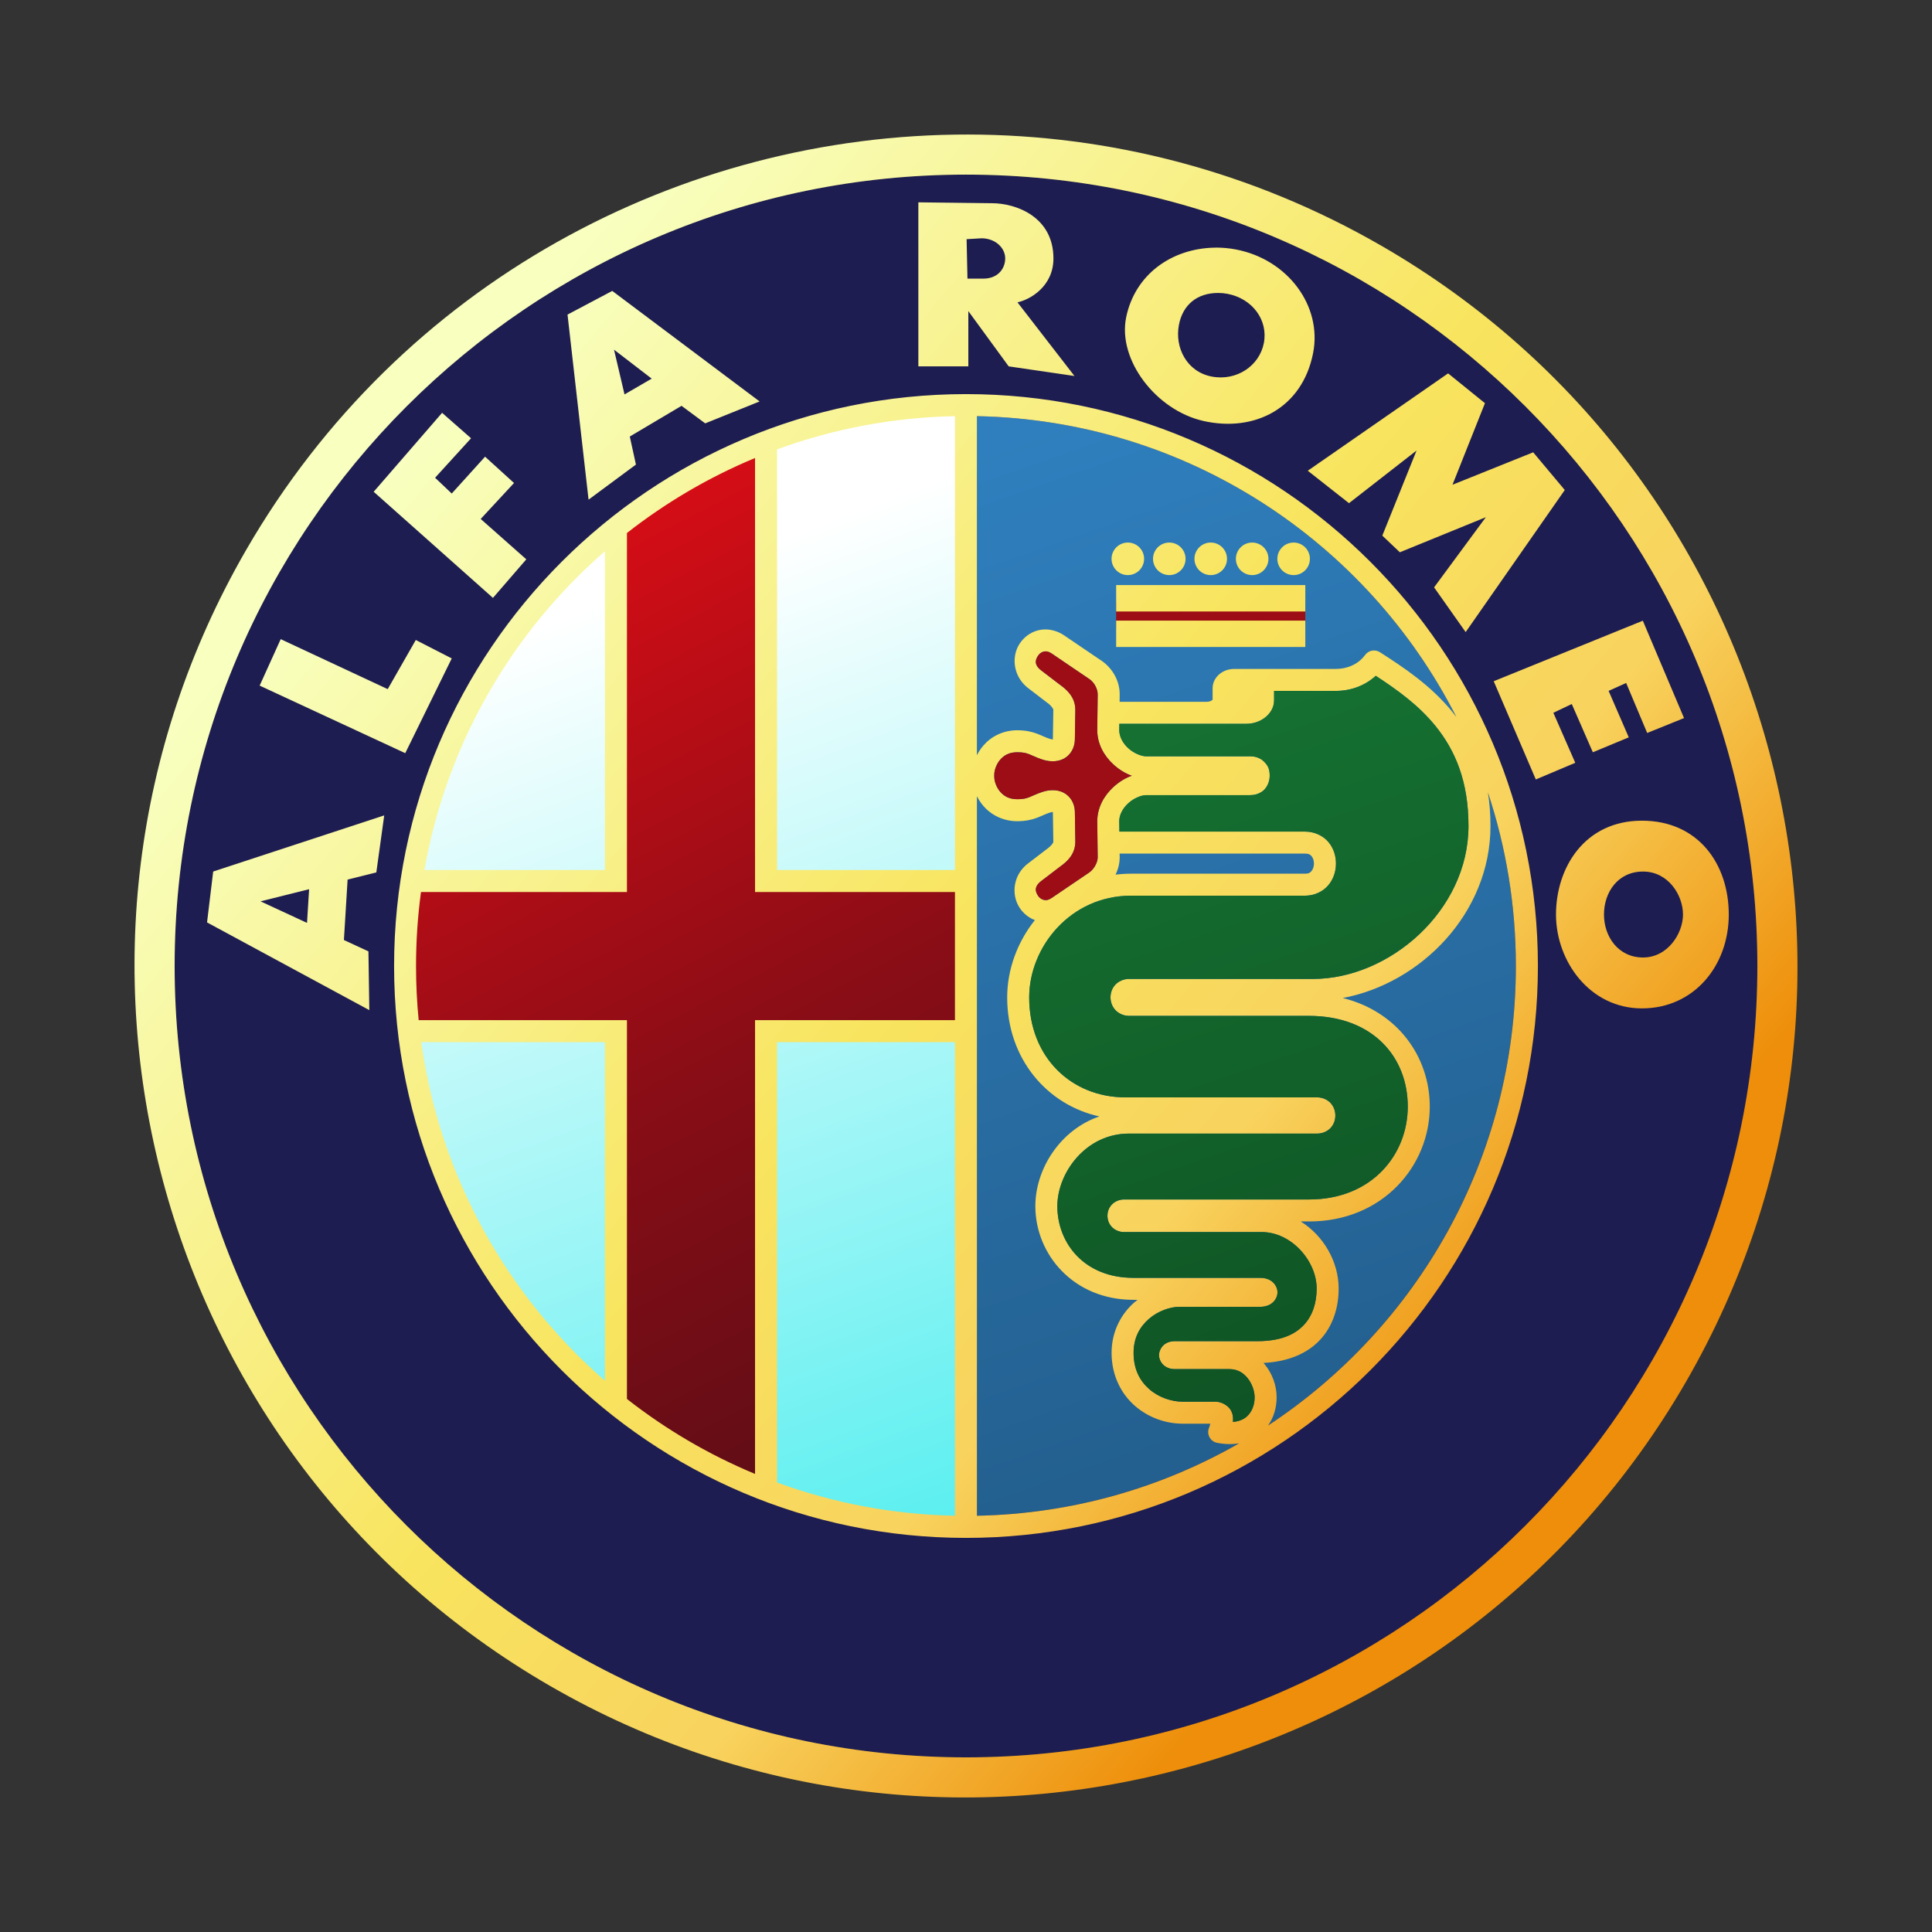 <?xml version="1.0" encoding="UTF-8" standalone="no"?>
<!DOCTYPE svg PUBLIC "-//W3C//DTD SVG 1.1//EN" "http://www.w3.org/Graphics/SVG/1.1/DTD/svg11.dtd">
<svg width="100%" height="100%" viewBox="0 0 512 512" version="1.1" xmlns="http://www.w3.org/2000/svg" xmlns:xlink="http://www.w3.org/1999/xlink" xml:space="preserve" xmlns:serif="http://www.serif.com/" style="fill-rule:evenodd;clip-rule:evenodd;stroke-linejoin:round;stroke-miterlimit:2;">
    <rect x="0" y="0" width="512" height="512" fill="#333333" stroke="none"/>
    <g transform="matrix(0.565,0,0,0.565,256,256)">
        <g transform="matrix(1,0,0,1,-400,-400)">
            <path d="M771.184,399.995C771.184,604.995 604.999,771.179 400,771.179C195,771.179 28.815,604.994 28.815,399.995C28.815,194.996 195,28.811 400,28.811C604.999,28.811 771.184,194.996 771.184,399.995Z" style="fill:rgb(30,29,81);fill-rule:nonzero;"/>
            <path d="M398.556,139.469C366.854,140.065 336.441,145.707 308.167,155.576L308.167,359.347L398.556,359.347L398.556,139.469ZM234.144,200.196C187.008,240.202 153.768,295.378 142.466,357.889L234.144,357.889L234.144,200.196ZM304.969,431.642L304.969,644.671C333.986,654.523 365.196,660.157 397.731,660.753L397.731,431.642L304.969,431.642ZM142.169,432.222C151.565,498.792 185.51,557.676 234.725,599.768L234.725,432.222L142.169,432.222Z" style="fill:url(#_Linear1);fill-rule:nonzero;"/>
            <path d="M405.132,142.093C545.19,144.831 657.908,259.288 657.908,400.001C657.908,540.712 545.189,655.107 405.132,657.844L405.132,142.093Z" style="fill:url(#_Linear2);fill-rule:nonzero;"/>
            <path d="M301.433,158.812L301.433,365.123L397.143,365.123L397.143,426.025L301.433,426.025L301.433,641.72C279.307,632.587 258.7,620.552 240.106,606.08L240.106,426.025L140.395,426.025C139.561,417.559 139.131,408.975 139.131,400.292C139.131,388.364 139.941,376.627 141.5,365.123C141.619,364.246 141.741,363.371 141.868,362.497C141.741,363.371 141.619,364.247 141.5,365.123L240.105,365.123L240.105,194.465C258.698,179.988 279.307,167.949 301.433,158.812Z" style="fill:url(#_Linear3);fill-rule:nonzero;"/>
            <rect x="470.423" y="228.948" width="88.725" height="12.38" style="fill:rgb(157,13,22);"/>
            <path d="M401.083,10.005C266.055,9.791 134.581,79.751 62.266,205.006C-45.368,391.434 18.585,630.096 205.012,737.729C391.439,845.362 630.101,781.41 737.735,594.982C845.368,408.556 781.415,169.894 594.988,62.26C533.816,26.943 467.027,10.11 401.083,10.005ZM400,28.808C604.894,28.808 771.188,195.101 771.188,399.995C771.188,604.888 604.894,771.182 400,771.182C195.106,771.182 28.813,604.888 28.813,399.995C28.813,195.101 195.106,28.808 400,28.808ZM377.651,41.807L377.651,118.745L401.095,118.745L401.095,92.824L420.027,118.745L450.875,123.259L424.142,88.71C430.007,87.49 441.01,81.262 441.01,68.141C441.009,48.497 423.32,42.22 412.213,42.22L377.651,41.807ZM407.273,58.675C413.649,58.675 418.17,62.997 418.377,67.728C418.582,72.459 415.31,77.593 408.099,77.593L400.684,77.593L400.284,59.087L407.273,58.675ZM517.792,63.046C517.376,63.044 516.955,63.051 516.541,63.059C496.314,63.471 479.213,75.735 475.119,95.764C471.042,115.712 489.159,139.317 511.306,144.343C535.333,149.797 557.758,138.387 562.813,112.49C567.141,90.313 550.842,68.538 526.639,63.923C523.661,63.356 520.704,63.064 517.792,63.046ZM234.079,83.358L213.098,94.462L222.963,181.265L245.183,164.81L242.307,151.656L266.578,137.251L277.682,145.479L303.191,135.201L234.079,83.358ZM518.334,84.312C519.76,84.316 521.207,84.447 522.667,84.725C534.345,86.952 541.758,97.048 539.716,107.757C537.673,118.466 526.943,125.756 515.265,123.529C503.587,121.302 497.825,109.993 499.868,99.284C501.653,89.914 508.352,84.285 518.334,84.312ZM234.904,110.917L252.585,124.497L239.831,131.899L234.904,110.917ZM626.132,122.033L560.311,167.698L579.642,182.915L611.328,158.232L595.272,198.132L603.501,205.947L643.826,189.492L619.556,222.403L634.36,243.385L680.851,176.738L666.033,159.057L628.183,174.274L643.413,136.012L626.132,122.033ZM400,131.757C251.989,131.757 131.749,251.997 131.749,400.008C131.749,548.019 251.989,668.245 400,668.245C548.011,668.245 668.251,548.018 668.251,400.008C668.25,251.997 548.011,131.757 400,131.757ZM154.266,140.539L122.181,177.563L178.123,227.342L193.767,209.249L172.372,190.317L188.002,173.449L174.422,161.108L158.792,178.389L150.978,170.987L167.846,152.468L154.266,140.539ZM394.815,142.1L394.815,354.988L311.365,354.988L311.365,157.691C337.47,148.135 365.546,142.677 394.815,142.1ZM405.133,142.1C503.36,144.02 588.134,200.894 630.014,283.234C629.471,282.511 628.924,281.802 628.364,281.106C618.102,268.36 605.176,259.906 594.164,252.825C593.288,252.264 592.263,251.981 591.224,252.012C589.619,252.058 588.126,252.85 587.188,254.153C584.625,257.702 579.787,260.653 573.479,260.653L525.958,260.653C523.572,260.653 521.309,261.303 519.354,262.716C517.401,264.13 515.666,266.66 515.666,269.654L515.666,275.071C515.643,275.102 515.6,275.185 515.395,275.342C514.93,275.699 514.016,276.077 512.997,276.077L472.05,276.077L472.089,272.66L472.089,272.595C472.089,266.361 468.91,260.698 464.003,257.12L463.926,257.056L463.862,257.017L445.962,244.882L445.937,244.857L445.912,244.844C443.061,242.963 439.877,242.072 436.872,242.136C435.869,242.157 434.888,242.291 433.944,242.523C430.168,243.448 427.094,245.834 425.11,248.881C421.139,254.976 422.051,264.61 429.688,270.069L438.084,276.491L438.148,276.543L438.212,276.582C439.979,277.846 440.959,279.373 440.959,279.793L440.752,293.398L440.752,293.476C440.752,293.642 440.728,293.683 440.714,293.747C440.478,293.746 440.026,293.693 439.089,293.386C437.104,292.735 435.597,291.896 433.26,291.013C430.923,290.13 427.918,289.427 424.052,289.427C417.246,289.427 411.654,292.498 408.152,296.584C406.924,298.015 405.923,299.549 405.134,301.136L405.134,142.1L405.133,142.1ZM301.049,161.727L301.049,365.304L394.816,365.304L394.816,425.399L301.049,425.399L301.049,638.236C279.371,629.224 259.182,617.348 240.966,603.068L240.966,425.399L143.278,425.399C142.461,417.045 142.04,408.576 142.04,400.007C142.04,388.237 142.833,376.656 144.361,365.303L240.965,365.303L240.965,196.908C259.181,182.623 279.371,170.743 301.049,161.727ZM475.906,201.383C471.691,201.383 468.271,204.803 468.271,209.017C468.271,213.231 471.691,216.652 475.906,216.652C480.12,216.652 483.54,213.232 483.54,209.017C483.54,204.802 480.12,201.383 475.906,201.383ZM495.354,201.383C491.139,201.383 487.719,204.803 487.719,209.017C487.719,213.231 491.139,216.652 495.354,216.652C499.568,216.652 502.988,213.232 502.988,209.017C502.988,204.802 499.567,201.383 495.354,201.383ZM514.788,201.383C510.573,201.383 507.153,204.803 507.153,209.017C507.153,213.231 510.573,216.652 514.788,216.652C519.002,216.652 522.422,213.232 522.422,209.017C522.422,204.802 519.002,201.383 514.788,201.383ZM534.222,201.383C530.008,201.383 526.588,204.803 526.588,209.017C526.588,213.231 530.008,216.652 534.222,216.652C538.437,216.652 541.857,213.232 541.857,209.017C541.857,204.802 538.437,201.383 534.222,201.383ZM553.669,201.383C549.455,201.383 546.034,204.803 546.035,209.017C546.035,213.231 549.455,216.652 553.669,216.652C557.884,216.652 561.304,213.232 561.304,209.017C561.304,204.802 557.884,201.383 553.669,201.383ZM230.649,205.445L230.649,354.988L145.961,354.988C156.402,295.705 187.103,243.385 230.649,205.445ZM470.425,221.333L470.425,233.713L559.151,233.713L559.151,221.333L470.425,221.333ZM470.425,237.995L470.425,250.375L559.151,250.375L559.151,237.995L470.425,237.995ZM717.462,238.046L647.526,266.43L667.27,312.508L685.776,304.693L675.498,281.235L684.139,277.121L694.017,299.754L710.872,292.752L701.419,270.958L709.648,267.257L719.513,290.702L736.793,283.712L717.462,238.046ZM78.565,246.687L68.7,268.481L136.985,300.167L158.792,255.727L141.924,247.087L128.757,270.132L78.565,246.687ZM437.166,252.425C437.979,252.378 438.93,252.59 440.223,253.444L458.071,265.553C460.296,267.175 461.772,270.175 461.772,272.595L461.566,289.321L461.566,289.386C461.566,295.973 464.898,301.587 469.201,305.506C471.737,307.817 474.642,309.64 477.751,310.755C474.643,311.869 471.737,313.693 469.201,316.004C464.898,319.923 461.566,325.537 461.566,332.124L461.566,332.189L461.772,348.98C461.772,351.399 460.141,354.438 457.917,356.06L440.172,368.092C438.448,369.23 437.393,369.214 436.394,368.969C435.395,368.724 434.414,368.015 433.75,366.996C432.422,364.958 431.845,362.584 435.685,359.839L435.749,359.788L435.813,359.736L444.35,353.223C447.237,351.158 451.275,347.685 451.275,341.72L451.275,341.642L451.069,327.959C451.069,325.04 450.02,321.744 447.071,319.512C444.122,317.28 439.909,317.004 435.878,318.325C432.999,319.269 431.117,320.283 429.61,320.852C428.102,321.422 426.826,321.768 424.051,321.768C420.163,321.768 417.776,320.306 415.979,318.208C414.18,316.11 413.257,313.189 413.257,311.27L413.257,310.238C413.257,308.319 414.18,305.398 415.979,303.3C417.777,301.202 420.164,299.74 424.051,299.74C426.825,299.74 428.102,300.086 429.61,300.656C431.117,301.225 432.999,302.239 435.878,303.183C439.909,304.505 444.122,304.229 447.071,301.996C450.02,299.764 451.069,296.391 451.069,293.472L451.275,279.867L451.275,279.789C451.275,273.824 447.108,270.262 444.221,268.196L435.813,261.774L435.749,261.722L435.685,261.671C431.845,258.925 432.422,256.551 433.75,254.513C434.413,253.494 435.395,252.785 436.394,252.54C436.642,252.48 436.895,252.441 437.166,252.425ZM592.203,263.89C602.076,270.344 612.317,277.629 620.329,287.58C629.32,298.749 635.688,313.119 635.688,334.302C635.688,374.101 598.521,406.068 562.773,406.068L476.382,406.068C473.927,406.068 471.416,407.193 469.896,408.931C468.376,410.669 467.764,412.767 467.781,414.773C467.798,416.779 468.443,418.829 469.948,420.538C471.452,422.247 473.924,423.388 476.383,423.388L560.724,423.388C591.046,423.388 607.214,442.905 607.214,465.946C607.214,488.399 590.421,509.509 560.93,509.509L474.024,509.509C471.918,509.509 469.679,510.463 468.297,511.998C466.916,513.532 466.339,515.397 466.35,517.182C466.361,518.967 466.943,520.802 468.311,522.315C469.678,523.828 471.91,524.791 474.024,524.791L538.711,524.791C552.634,524.791 564.478,538.359 564.478,551.318C564.478,557.889 562.61,563.956 558.481,568.367C554.352,572.778 547.755,575.975 536.661,575.975L497.87,575.975C496.323,575.975 494.697,576.314 493.201,577.394C491.705,578.474 490.481,580.539 490.545,582.681C490.608,584.825 491.843,586.662 493.279,587.685C494.715,588.707 496.318,589.078 497.87,589.078L523.598,589.078C527.227,589.078 529.911,590.666 532.032,593.244C534.152,595.821 535.386,599.434 535.386,602.322C535.386,605.919 534.057,609.242 531.71,611.324C530.188,612.674 528.083,613.611 525.197,613.839C525.339,612.353 525.363,610.669 524.372,608.654C523.195,606.263 519.914,604.36 517.125,604.36L501.688,604.36C496.311,604.36 490.377,602.333 485.994,598.505C481.609,594.678 478.604,589.254 478.604,581.444C478.604,574.262 481.605,569.142 485.864,565.465C490.123,561.787 495.78,559.868 499.947,559.868L537.887,559.868C539.6,559.868 541.268,559.572 542.865,558.603C544.461,557.635 546.104,555.595 546.102,553.058C546.099,550.521 544.446,548.48 542.852,547.513C541.257,546.545 539.599,546.262 537.887,546.262L478.449,546.262C455.579,546.262 442.844,530.078 442.844,512.629C442.844,497.062 456.176,478.608 476.386,478.608L564.84,478.608C567.248,478.608 569.725,477.485 571.198,475.771C572.671,474.057 573.249,472.018 573.235,470.071C573.221,468.125 572.617,466.123 571.159,464.436C569.701,462.748 567.253,461.612 564.84,461.612L474.748,461.612C449.562,461.612 429.638,442.936 429.638,414.734C429.638,391.178 448.913,367.019 477.418,367.019L559.075,367.019C563.528,367.019 567.523,365.016 569.972,362.093C572.421,359.17 573.512,355.568 573.532,352.021C573.551,348.474 572.493,344.841 570.037,341.897C567.581,338.954 563.557,336.958 559.075,336.958L471.95,336.958L471.886,332.07C471.886,329.053 473.525,326.018 476.155,323.623C478.784,321.228 482.321,319.857 484.485,319.857L533.31,319.857C535.199,319.857 537.069,319.42 538.907,318.155C540.745,316.889 542.453,314.16 542.453,310.753C542.453,307.243 541.408,305.468 538.907,303.351C537.069,302.085 535.199,301.648 533.31,301.648L484.485,301.648C482.321,301.648 478.784,300.277 476.155,297.882C473.525,295.487 471.886,292.401 471.886,289.383L471.924,286.391L531.517,286.391C534.816,286.391 537.826,285.333 540.197,283.515C542.566,281.697 544.504,278.908 544.504,275.39L544.504,270.967L573.482,270.967C580.995,270.97 587.526,268.168 592.203,263.89ZM644.78,318.543C653.297,344.15 657.908,371.544 657.908,400.007C657.908,490.107 611.703,569.41 541.688,615.526C544.421,611.637 545.699,606.949 545.699,602.32C545.699,596.805 543.72,591.214 539.999,586.69C539.852,586.511 539.676,586.35 539.522,586.174C551.256,585.608 560.19,581.636 566.01,575.418C572.301,568.698 574.792,559.866 574.792,551.315C574.792,538.683 567.72,526.528 557.009,519.823L560.929,519.823C595.491,519.823 617.53,493.715 617.53,465.944C617.53,442.398 602.215,421.304 576.74,415.017C613.316,408.146 646.005,375.233 646.005,334.301C646.005,328.699 645.569,323.458 644.78,318.543ZM405.133,320.375C405.922,321.962 406.923,323.496 408.151,324.927C411.653,329.013 417.246,332.085 424.051,332.085C427.917,332.085 430.922,331.381 433.259,330.499C435.596,329.616 437.103,328.777 439.088,328.126C440.026,327.819 440.477,327.766 440.713,327.765C440.727,327.83 440.751,327.875 440.751,328.036L440.751,328.114L440.958,341.797C440.958,342.218 439.978,343.667 438.211,344.931L438.147,344.97L438.083,345.022L429.559,351.547C421.922,357.006 421.139,366.537 425.11,372.632C426.798,375.225 429.279,377.331 432.306,378.474C424.042,388.82 419.32,401.745 419.32,414.737C419.32,443.393 437.902,465.116 462.548,470.564C444.089,476.872 432.526,495.31 432.526,512.631C432.526,535.341 450.513,556.58 478.449,556.58L480.474,556.58C480.021,556.934 479.559,557.27 479.12,557.65C472.93,562.995 468.287,571.237 468.287,581.444C468.287,592.051 472.772,600.673 479.197,606.281C485.622,611.889 493.805,614.677 501.688,614.677L514.61,614.677C514.342,615.619 514.043,616.495 514.043,616.495C513.41,617.928 513.462,619.567 514.185,620.957C514.907,622.347 516.221,623.335 517.757,623.64C521.449,624.371 524.939,624.421 528.1,623.885C491.746,644.729 449.833,656.98 405.136,657.853L405.136,320.375L405.133,320.375ZM127.119,329.363L46.893,355.696L44.017,379.554L120.129,420.692L119.716,393.134L108.213,387.808L109.942,359.475L123.418,356.109L127.119,329.363ZM717.05,331.839C690.196,331.839 676.737,353.843 676.737,375.853C676.737,397.862 692.661,419.879 717.05,419.879C741.428,419.879 757.776,399.919 757.776,375.853C757.774,352.198 743.49,331.839 717.05,331.839ZM472.063,347.276L559.073,347.276C560.836,347.276 561.483,347.755 562.117,348.514C562.751,349.273 563.221,350.58 563.213,351.97C563.206,353.36 562.719,354.686 562.066,355.465C561.413,356.244 560.761,356.703 559.074,356.703L477.417,356.703C474.93,356.703 472.501,356.862 470.131,357.155C471.382,354.636 472.091,351.841 472.091,348.914L472.091,348.849L472.063,347.276ZM717.565,355.697C729.401,355.697 736.302,366.75 736.302,375.854C736.302,384.752 729.145,396.01 717.565,396.01C705.978,396.01 699.24,386.241 699.24,375.854C699.24,365.467 705.729,355.697 717.565,355.697ZM91.888,363.989L90.908,379.774L69.114,369.676L91.888,363.989ZM144.49,435.717L230.649,435.717L230.649,594.531C184.837,554.632 153.236,498.819 144.49,435.717ZM311.365,435.717L394.815,435.717L394.815,657.851C365.545,657.275 337.469,651.811 311.365,642.26L311.365,435.717Z" style="fill:url(#_Linear4);fill-rule:nonzero;"/>
            <path d="M437.166,252.425C437.979,252.378 438.93,252.59 440.223,253.444L458.071,265.553C460.296,267.175 461.772,270.175 461.772,272.595L461.566,289.321L461.566,289.386C461.566,295.973 464.898,301.587 469.201,305.506C471.737,307.817 474.642,309.64 477.751,310.755C474.643,311.869 471.737,313.693 469.201,316.004C464.898,319.923 461.566,325.537 461.566,332.124L461.566,332.189L461.772,348.98C461.772,351.399 460.141,354.438 457.917,356.06L440.172,368.092C438.448,369.23 437.393,369.214 436.394,368.969C435.395,368.724 434.414,368.015 433.75,366.996C432.422,364.958 431.845,362.584 435.685,359.839L435.749,359.788L435.813,359.736L444.35,353.223C447.237,351.158 451.275,347.685 451.275,341.72L451.275,341.642L451.069,327.959C451.069,325.04 450.02,321.744 447.071,319.512C444.122,317.28 439.909,317.004 435.878,318.325C432.999,319.269 431.117,320.283 429.61,320.852C428.102,321.422 426.826,321.768 424.051,321.768C420.163,321.768 417.776,320.306 415.979,318.208C414.18,316.11 413.257,313.189 413.257,311.27L413.257,310.238C413.257,308.319 414.18,305.398 415.979,303.3C417.777,301.202 420.164,299.74 424.051,299.74C426.825,299.74 428.102,300.086 429.61,300.656C431.117,301.225 432.999,302.239 435.878,303.183C439.909,304.505 444.122,304.229 447.071,301.996C450.02,299.764 451.069,296.391 451.069,293.472L451.275,279.867L451.275,279.789C451.275,273.824 447.108,270.262 444.221,268.196L435.813,261.774L435.749,261.722L435.685,261.671C431.845,258.925 432.422,256.551 433.75,254.513C434.413,253.494 435.395,252.785 436.394,252.54C436.642,252.48 436.895,252.441 437.166,252.425Z" style="fill:rgb(157,13,22);fill-rule:nonzero;"/>
            <path d="M592.203,263.89C602.076,270.344 612.317,277.629 620.329,287.58C629.32,298.749 635.688,313.119 635.688,334.302C635.688,374.101 598.521,406.068 562.773,406.068L476.382,406.068C473.927,406.068 471.416,407.193 469.896,408.931C468.376,410.669 467.764,412.767 467.781,414.773C467.798,416.779 468.443,418.829 469.948,420.538C471.452,422.247 473.924,423.388 476.383,423.388L560.724,423.388C591.046,423.388 607.214,442.905 607.214,465.946C607.214,488.399 590.421,509.509 560.93,509.509L474.024,509.509C471.918,509.509 469.679,510.463 468.297,511.998C466.916,513.532 466.339,515.397 466.35,517.182C466.361,518.967 466.943,520.802 468.311,522.315C469.678,523.828 471.91,524.791 474.024,524.791L538.711,524.791C552.634,524.791 564.478,538.359 564.478,551.318C564.478,557.889 562.61,563.956 558.481,568.367C554.352,572.778 547.755,575.975 536.661,575.975L497.87,575.975C496.323,575.975 494.697,576.314 493.201,577.394C491.705,578.474 490.481,580.539 490.545,582.681C490.608,584.825 491.843,586.662 493.279,587.685C494.715,588.707 496.318,589.078 497.87,589.078L523.598,589.078C527.227,589.078 529.911,590.666 532.032,593.244C534.152,595.821 535.386,599.434 535.386,602.322C535.386,605.919 534.057,609.242 531.71,611.324C530.188,612.674 528.083,613.611 525.197,613.839C525.339,612.353 525.363,610.669 524.372,608.654C523.195,606.263 519.914,604.36 517.125,604.36L501.688,604.36C496.311,604.36 490.377,602.333 485.994,598.505C481.609,594.678 478.604,589.254 478.604,581.444C478.604,574.262 481.605,569.142 485.864,565.465C490.123,561.787 495.78,559.868 499.947,559.868L537.887,559.868C539.6,559.868 541.268,559.572 542.865,558.603C544.461,557.635 546.104,555.595 546.102,553.058C546.099,550.521 544.446,548.48 542.852,547.513C541.257,546.545 539.599,546.262 537.887,546.262L478.449,546.262C455.579,546.262 442.844,530.078 442.844,512.629C442.844,497.062 456.176,478.608 476.386,478.608L564.84,478.608C567.248,478.608 569.725,477.485 571.198,475.771C572.671,474.057 573.249,472.018 573.235,470.071C573.221,468.125 572.617,466.123 571.159,464.436C569.701,462.748 567.253,461.612 564.84,461.612L474.748,461.612C449.562,461.612 429.638,442.936 429.638,414.734C429.638,391.178 448.913,367.019 477.418,367.019L559.075,367.019C563.528,367.019 567.523,365.016 569.972,362.093C572.421,359.17 573.512,355.568 573.532,352.021C573.551,348.474 572.493,344.841 570.037,341.897C567.581,338.954 563.557,336.958 559.075,336.958L471.95,336.958L471.886,332.07C471.886,329.053 473.525,326.018 476.155,323.623C478.784,321.228 482.321,319.857 484.485,319.857L533.31,319.857C535.199,319.857 537.069,319.42 538.907,318.155C540.745,316.889 542.453,314.16 542.453,310.753C542.453,307.243 541.408,305.468 538.907,303.351C537.069,302.085 535.199,301.648 533.31,301.648L484.485,301.648C482.321,301.648 478.784,300.277 476.155,297.882C473.525,295.487 471.886,292.401 471.886,289.383L471.924,286.391L531.517,286.391C534.816,286.391 537.826,285.333 540.197,283.515C542.566,281.697 544.504,278.908 544.504,275.39L544.504,270.967L573.482,270.967C580.995,270.97 587.526,268.168 592.203,263.89Z" style="fill:url(#_Linear5);fill-rule:nonzero;"/>
        </g>
    </g>
    <defs>
        <linearGradient id="_Linear1" x1="0" y1="0" x2="1" y2="0" gradientUnits="userSpaceOnUse" gradientTransform="matrix(166.041,450.884,-450.884,166.041,245.12,225.977)"><stop offset="0" style="stop-color:white;stop-opacity:1"/><stop offset="1" style="stop-color:rgb(83,238,239);stop-opacity:1"/></linearGradient>
        <linearGradient id="_Linear2" x1="0" y1="0" x2="1" y2="0" gradientUnits="userSpaceOnUse" gradientTransform="matrix(173.788,498.127,-498.127,173.788,408.194,153.483)"><stop offset="0" style="stop-color:rgb(47,127,190);stop-opacity:1"/><stop offset="1" style="stop-color:rgb(34,93,139);stop-opacity:1"/></linearGradient>
        <linearGradient id="_Linear3" x1="0" y1="0" x2="1" y2="0" gradientUnits="userSpaceOnUse" gradientTransform="matrix(231.134,445.252,-445.252,231.134,182.575,218.649)"><stop offset="0" style="stop-color:rgb(213,13,22);stop-opacity:1"/><stop offset="0.5" style="stop-color:rgb(136,13,22);stop-opacity:1"/><stop offset="1" style="stop-color:rgb(82,13,22);stop-opacity:1"/></linearGradient>
        <linearGradient id="_Linear4" x1="0" y1="0" x2="1" y2="0" gradientUnits="userSpaceOnUse" gradientTransform="matrix(504.772,431.136,-431.136,504.772,132.482,171.504)"><stop offset="0" style="stop-color:rgb(248,255,191);stop-opacity:1"/><stop offset="0.51" style="stop-color:rgb(248,228,94);stop-opacity:1"/><stop offset="0.75" style="stop-color:rgb(248,211,94);stop-opacity:1"/><stop offset="1" style="stop-color:rgb(238,142,10);stop-opacity:1"/></linearGradient>
        <linearGradient id="_Linear5" x1="0" y1="0" x2="1" y2="0" gradientUnits="userSpaceOnUse" gradientTransform="matrix(102.383,304.428,-304.428,102.383,496.156,290.994)"><stop offset="0" style="stop-color:rgb(21,112,49);stop-opacity:1"/><stop offset="1" style="stop-color:rgb(15,83,36);stop-opacity:1"/></linearGradient>
    </defs>
</svg>
